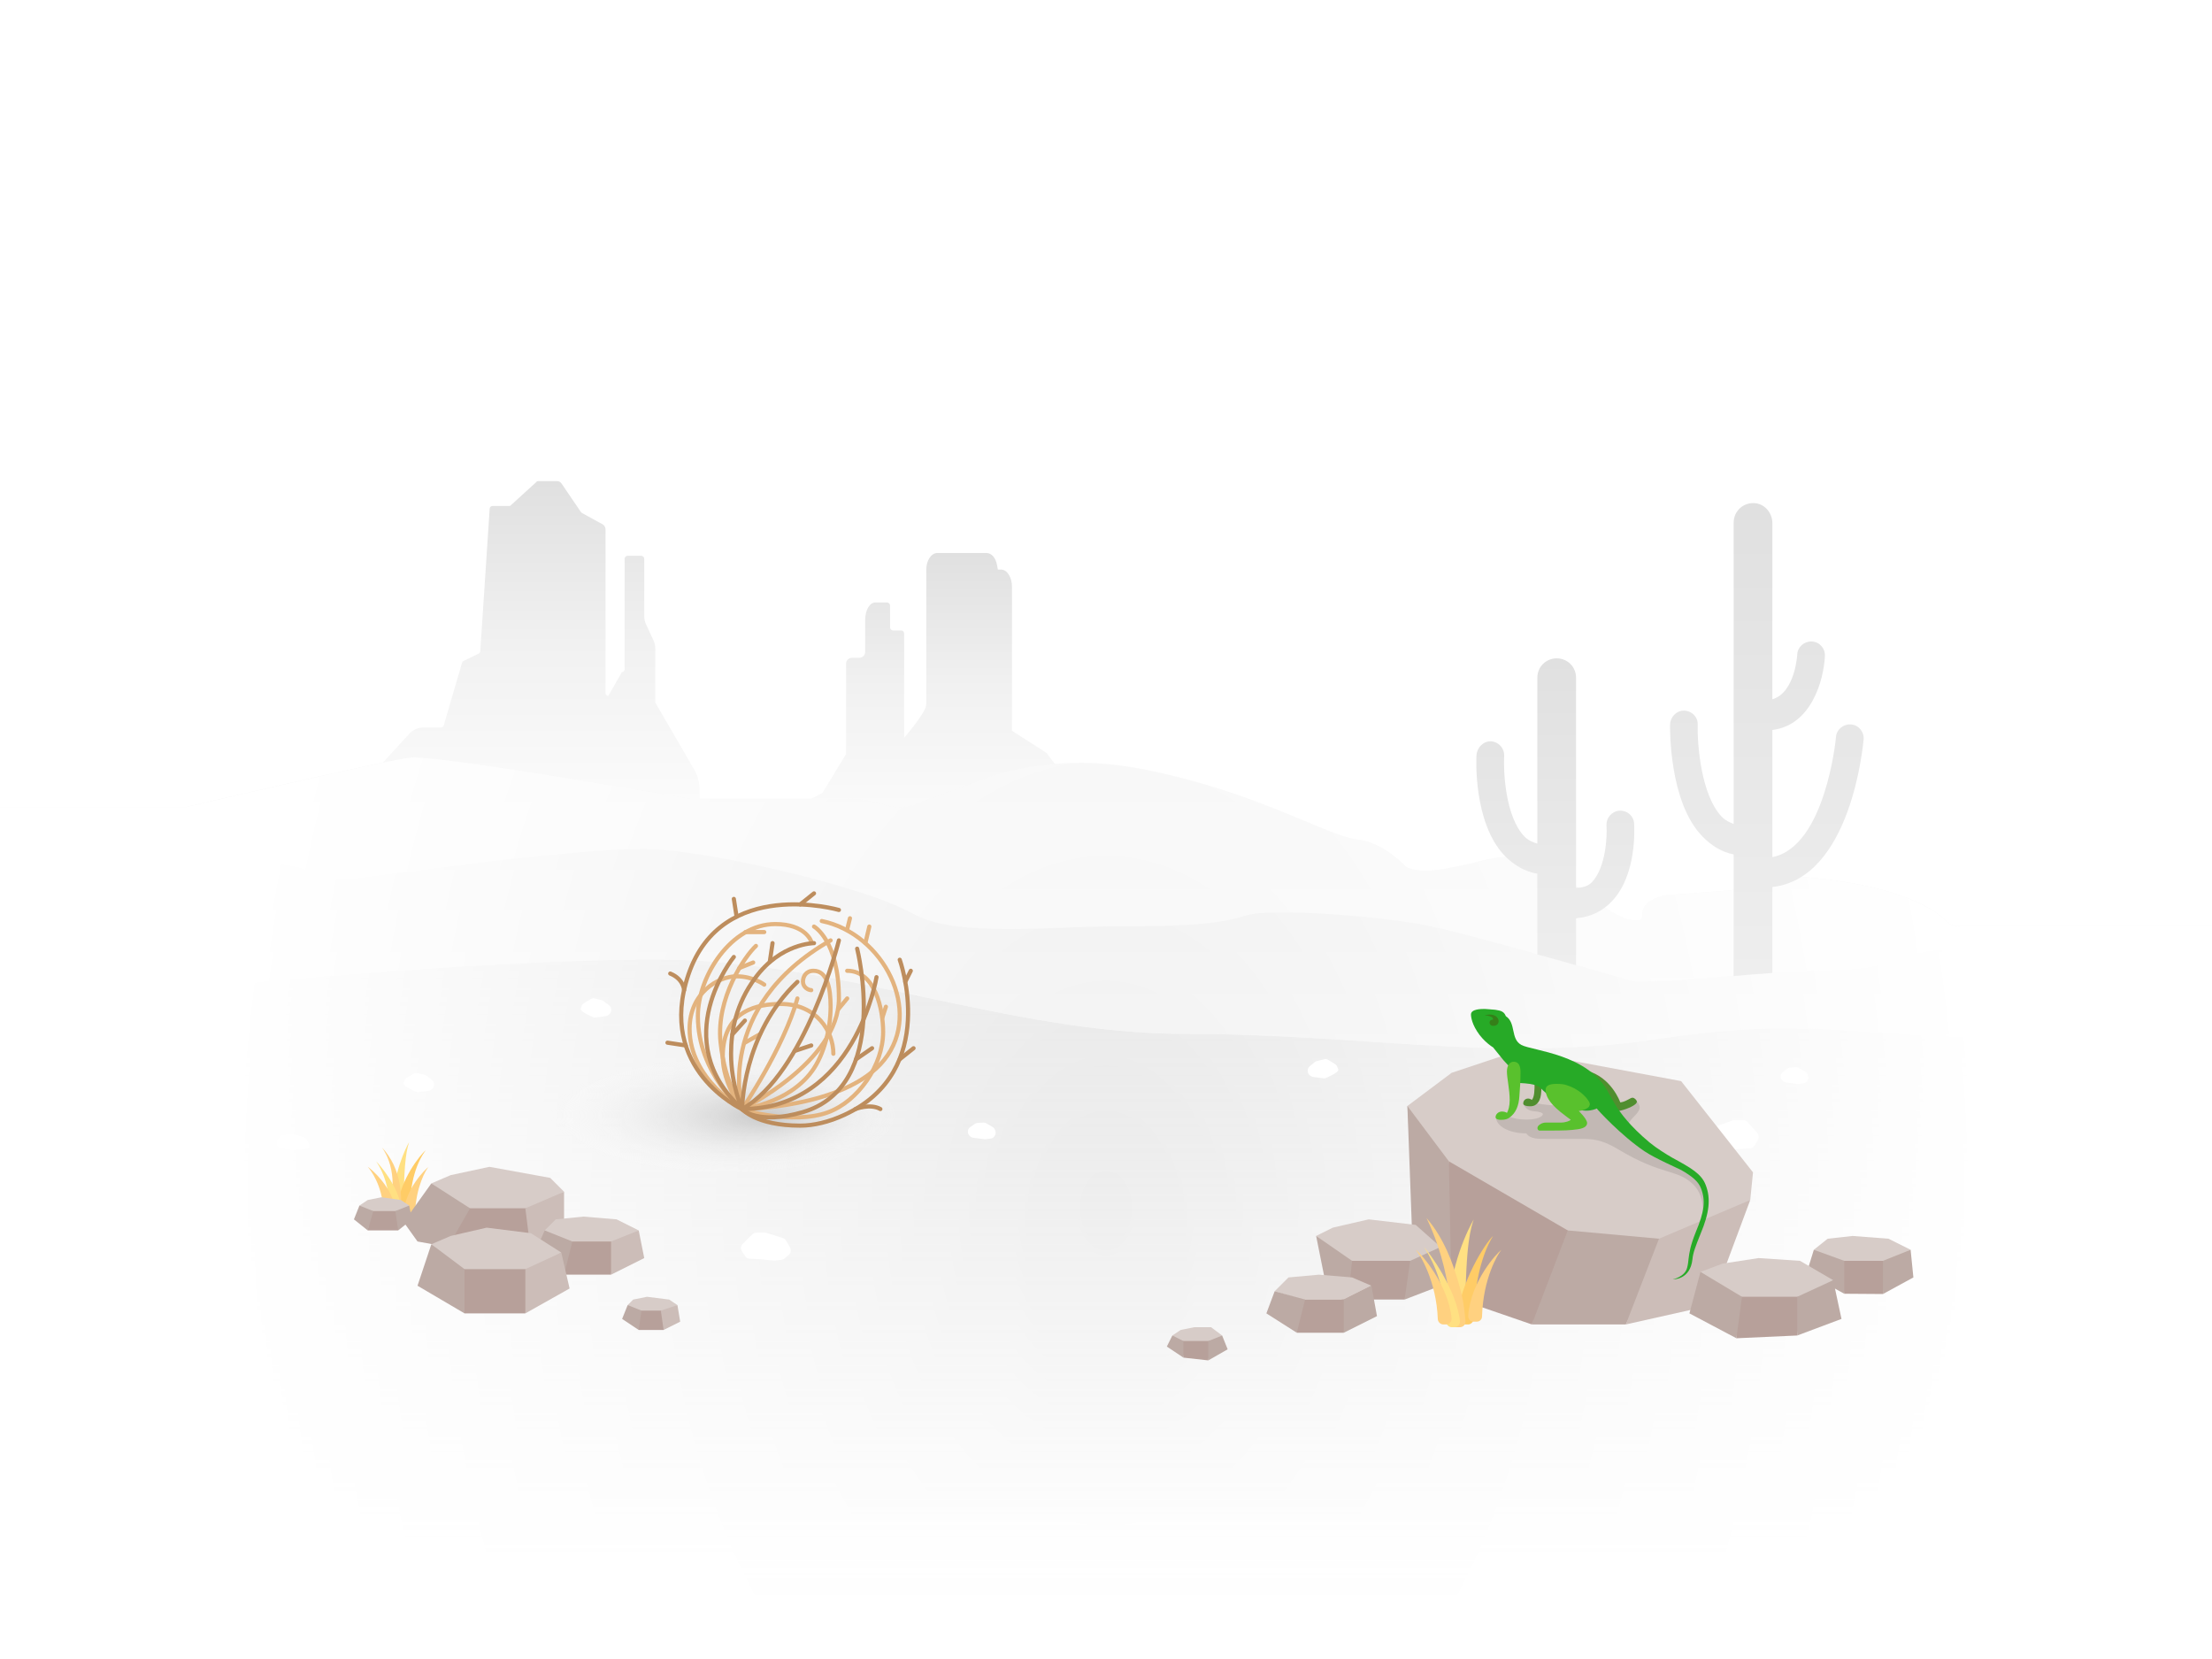 <?xml version="1.0" encoding="utf-8"?>
<!-- Generator: Adobe Illustrator 23.1.0, SVG Export Plug-In . SVG Version: 6.00 Build 0)  -->
<svg version="1.1" id="Layer_1" xmlns="http://www.w3.org/2000/svg" xmlns:xlink="http://www.w3.org/1999/xlink" x="0px" y="0px"
	 viewBox="0 0 800 600" style="enable-background:new 0 0 800 600;" xml:space="preserve">
<style type="text/css">
	.st0{fill:#FFFFFF;}
	.st1{fill:url(#SVGID_1_);}
	.st2{fill:url(#SVGID_2_);}
	.st3{fill:url(#SVGID_3_);}
	.st4{fill:url(#SVGID_4_);}
	.st5{fill:url(#SVGID_5_);}
	.st6{fill:url(#SVGID_6_);}
	.st7{fill:url(#SVGID_7_);}
	.st8{fill:url(#SVGID_8_);}
	.st9{fill:#FFE082;}
	.st10{fill:#FFCC66;}
	.st11{fill:#FFD180;}
	.st12{fill:#D7CCC8;}
	.st13{fill:#BCAAA4;}
	.st14{fill:#CCBDB8;}
	.st15{fill:#B7A09A;}
	.st16{opacity:0.1;enable-background:new    ;}
	.st17{fill:#508E2F;}
	.st18{fill:#27AA27;}
	.st19{fill:#59C12D;}
	.st20{fill:#357F19;}
	.st21{fill:url(#SVGID_9_);}
	.st22{fill:none;stroke:#BD8D5D;stroke-width:1.5;stroke-linecap:round;stroke-miterlimit:10;}
	.st23{fill:none;stroke:#E3B37E;stroke-width:1.5;stroke-linecap:round;stroke-miterlimit:10;}
</style>
<rect y="0" class="st0" width="800" height="600"/>
<g>
	
		<linearGradient id="SVGID_1_" gradientUnits="userSpaceOnUse" x1="193.8" y1="228.728" x2="193.8" y2="426.063" gradientTransform="matrix(1 0 0 -1 0 600.063)">
		<stop  offset="0" style="stop-color:#FFFFFF"/>
		<stop  offset="0.383" style="stop-color:#FCFCFC"/>
		<stop  offset="0.702" style="stop-color:#F1F1F1"/>
		<stop  offset="0.998" style="stop-color:#E0E0E0"/>
		<stop  offset="1" style="stop-color:#E0E0E0"/>
	</linearGradient>
	<path class="st1" d="M251,278.2l-14-24.1v-19.4c0-1.1-0.2-2.2-0.7-3.2l-2.6-5.6c-0.5-1-0.7-2.1-0.7-3.1v-20.7
		c0-0.6-0.5-1.1-1.1-1.1H227c-0.6,0-1.1,0.5-1.1,1.1V242c0,0.6-0.5,1.1-1,1.1l-4.9,8.6c-0.6,0-1-0.5-1-1.1v-59.1
		c0-0.8-0.4-1.5-1.1-1.9l-7.3-4c-0.4-0.2-0.7-0.6-0.9-1c-0.1-0.2-6.4-9.4-6.6-9.7c-0.4-0.6-1-0.9-1.7-0.9h-6.7
		c-0.3,0-0.6,0.1-0.8,0.4c-0.1,0.1-8.9,8.1-9,8.2c-0.2,0.3-0.5,0.4-0.8,0.4h-6c-0.5,0-1,0.4-1,1l-3.4,51.5c0,0.4-0.3,0.7-0.6,0.9
		l-5.4,2.6c-0.3,0.1-0.5,0.4-0.6,0.7l-6.6,22.6c-0.1,0.5-0.5,0.8-1,0.8h-6.3c-2,0-3.8,0.8-5.2,2.3c-3.2,3.5-9.3,10.1-12.4,13.6
		c-1.3,1.5-2,3.4-2,5.3c0,14.8,0.1,79.1,0.1,86.9c0,0.6,119.3-1,119.3-1c0.6,0,1-0.5,1-1.1l-1-83.5C253,282.9,252.3,280.4,251,278.2
		z"/>
	
		<linearGradient id="SVGID_2_" gradientUnits="userSpaceOnUse" x1="340.25" y1="237.163" x2="340.25" y2="400.063" gradientTransform="matrix(1 0 0 -1 0 600.063)">
		<stop  offset="0" style="stop-color:#FFFFFF"/>
		<stop  offset="0.383" style="stop-color:#FCFCFC"/>
		<stop  offset="0.702" style="stop-color:#F1F1F1"/>
		<stop  offset="0.998" style="stop-color:#E0E0E0"/>
		<stop  offset="1" style="stop-color:#E0E0E0"/>
	</linearGradient>
	<path class="st2" d="M378.5,272.3l-12.5-8v-52.1c0-3.4-1.8-6.2-3.9-6.2h-1.2l-0.3-1.5c-0.4-2.7-2-4.5-3.8-4.5H339c-2.2,0-4,2.7-4,6
		v12v36.7c0,3-8,12.1-8,12.1v-37.7c0-0.6-0.5-1.1-1.1-1.1H323c-0.6,0-1.1-0.5-1.1-1.1V219c0-0.6-0.5-1.1-1.1-1.1h-4.2
		c-2.1,0-3.7,2.8-3.7,6.3v11.6c0,1.2-1,2.1-2.1,2.1h-2.7c-1.2,0-2.1,1-2.1,2.1v32.7l-8.5,14l-13.7,7.3c-2.1,0-3.8,2.8-3.8,6.2
		s-0.9,62.7-0.9,62.7l121.9-2l0.4-58L378.5,272.3z"/>
	
		<linearGradient id="SVGID_3_" gradientUnits="userSpaceOnUse" x1="400" y1="7.163" x2="400" y2="326.163" gradientTransform="matrix(1 0 0 -1 0 600.063)">
		<stop  offset="0" style="stop-color:#FFFFFF"/>
		<stop  offset="1" style="stop-color:#F5F5F5"/>
	</linearGradient>
	<path class="st3" d="M710,335c-2.4,0-4,0-5.6-1.4c-6.4-6.9-22.5-13.7-49.8-16.2c-3.5-0.3-6.6-0.5-9.2-0.5
		c-10.4,0-13.7,1.7-14.9,2.9c-1.6,1.5-4,2.4-7.2,2.4l-20.1,1.5c-4.8,0.5-9.1,3.3-9.1,6.2c0,1.7,0,3-2,3c-4,0-8.3-1.7-17-8.7
		c-14.5-11.1-22.5-14.3-30-14.3c-5.7,0.1-11.3,2.2-18.3,3.5c-5.6,1.2-9,1.6-11.7,1.5c-5.1-0.1-6.7-1.5-6.7-1.5s-8-8.8-17.7-9.8
		c-9.6-1-33.8-15.7-70.7-24c-10.8-2.5-20.5-3.7-28.8-3.7c-21,0-33.8,5.2-33.8,5.2l-26.5,9.8c-2.4,1-3.6,1-6.6,1c-3.4,0-9-3-17.5-3
		h-54.7c-0.8,0-1.6,0-2.4,0c0,0-85.4-15-100.5-15c-5.4,0-82,18-82,18H0v301h800V335h-42H710z"/>
	
		<linearGradient id="SVGID_4_" gradientUnits="userSpaceOnUse" x1="400" y1="39.063" x2="400" y2="293.063" gradientTransform="matrix(1 0 0 -1 0 600.063)">
		<stop  offset="0" style="stop-color:#FFFFFF"/>
		<stop  offset="1" style="stop-color:#EEEEEE"/>
	</linearGradient>
	<path class="st4" d="M711,343c-23.8,0-25.3,8-50,8c-27.1,0-45.3,4-70,4c0,0-63.6-18.5-78-20.9c-17.4-2.8-37.5-4.2-51-4.1
		c-5.2,0-9.2,0.4-11.5,1.1c-10.8,3.7-27.3,3.9-44.5,3.9c-14.6,0-28.1,1-40,1c-14.8,0-27.1-0.9-35.8-5.5
		C310.9,319.7,252.6,307,233,307c-18.4,0-53,4.1-77,7.2c-15,1.9-26.5,3.8-33,3.8s-14.8-6-28-6s-29,8.6-29,8.6L0,322v239h800V343H711
		z"/>
	<path class="st0" d="M711,375l89,1v195H0V363l67-5.3c0,0,103.6-10.7,170-10.7s127,26.9,191.6,26.9s114.3,10.6,172.1,1.7
		c16.1-2.4,31.5-3.8,46.3-3.7C671.4,372.1,693.7,375,711,375z"/>
	
		<linearGradient id="SVGID_5_" gradientUnits="userSpaceOnUse" x1="400" y1="29.063" x2="400" y2="253.063" gradientTransform="matrix(1 0 0 -1 0 600.063)">
		<stop  offset="0" style="stop-color:#FFFFFF"/>
		<stop  offset="1" style="stop-color:#E0E0E0;stop-opacity:0.8"/>
	</linearGradient>
	<path class="st5" d="M711,375l89,1v195H0V363l67-5.3c0,0,103.6-10.7,170-10.7s127,26.9,191.6,26.9s114.3,10.6,172.1,1.7
		c16.1-2.4,31.5-3.8,46.3-3.7C671.4,372.1,693.7,375,711,375z"/>
	
		<radialGradient id="SVGID_6_" cx="400" cy="92.243" r="319.956" gradientTransform="matrix(1 0 0 -1.44 0 569.738)" gradientUnits="userSpaceOnUse">
		<stop  offset="0" style="stop-color:#FFFFFF;stop-opacity:0"/>
		<stop  offset="0.922" style="stop-color:#FFFFFF;stop-opacity:0.922"/>
		<stop  offset="1" style="stop-color:#FFFFFF"/>
	</radialGradient>
	<path class="st6" d="M710,335c-2.4,0-4,0-5.6-1.4c-6.4-6.9-22.5-13.7-49.8-16.2c-3.5-0.3-6.6-0.5-9.2-0.5
		c-10.4,0-13.7,1.7-14.9,2.9c-1.6,1.5-4,2.4-7.2,2.4l-20.1,1.5c-4.8,0.5-9.1,3.3-9.1,6.2c0,1.7,0,3-2,3c-4,0-8.3-1.7-17-8.7
		c-14.5-11.1-22.5-14.3-30-14.3c-5.7,0.1-11.3,2.2-18.3,3.5c-5.6,1.2-9,1.6-11.7,1.5c-5.1-0.1-6.7-1.5-6.7-1.5s-8-8.8-17.7-9.8
		c-9.6-1-33.8-15.7-70.7-24c-10.8-2.5-20.5-3.7-28.8-3.7c-21,0-33.8,5.2-33.8,5.2l-26.5,9.8c-2.4,1-3.6,1-6.6,1c-3.4,0-9-3-17.5-3
		h-54.7c-0.8,0-1.6,0-2.4,0c0,0-85.4-15-100.5-15c-5.4,0-82,18-82,18H0v308h800V335H710z"/>
</g>
<g>
	<path class="st0" d="M358.2,411.8l-1.7,0.2c-0.2,0-0.3,0-0.5,0l-4-0.5c-0.5-0.1-1-0.3-1.3-0.7l-0.2-0.2c-0.7-0.9-0.6-2.2,0.3-2.9
		l1.7-1.2c0.3-0.2,0.7-0.4,1.1-0.4l2.1-0.1c0.4,0,0.8,0.1,1.1,0.3l2.2,1.3c0.5,0.3,0.9,0.9,1,1.5l0.1,0.5
		C360.1,410.7,359.3,411.7,358.2,411.8z"/>
	<path class="st0" d="M652.2,391.8l-1.7,0.2c-0.2,0-0.3,0-0.5,0l-4-0.5c-0.5-0.1-1-0.3-1.3-0.7l-0.2-0.2c-0.8-0.9-0.6-2.2,0.3-2.9
		l1.6-1.2c0.3-0.2,0.7-0.4,1.1-0.4l2-0.1c0.4,0,0.8,0.1,1.2,0.3l2.2,1.3c0.6,0.3,0.9,0.9,1,1.5l0.1,0.5
		C654.1,390.7,653.3,391.7,652.2,391.8z"/>
	<path class="st0" d="M150.8,395c0.2,0,0.3,0,0.5,0l3.8-0.5c0.5-0.1,0.9-0.3,1.2-0.7l0.2-0.2c0.7-0.9,0.6-2.3-0.3-3l-1.7-1.4
		c-0.2-0.2-0.4-0.3-0.7-0.4l-2.8-0.7c-0.5-0.1-0.9-0.1-1.4,0.2l-2.5,1.5c-0.4,0.3-0.8,0.7-0.9,1.2l-0.3,0.8
		C145.7,392.9,150.8,395,150.8,395z"/>
	<path class="st0" d="M214.8,368c0.2,0,0.3,0,0.5,0l3.8-0.5c0.5-0.1,0.9-0.3,1.3-0.7l0.2-0.2c0.7-0.9,0.6-2.3-0.3-3
		c0,0-2.2-1.7-2.4-1.8l-2.8-0.7c-0.5-0.1-0.9-0.1-1.4,0.2l-2.5,1.5c-0.4,0.3-0.8,0.7-0.9,1.2l-0.3,0.8
		C209.6,365.9,214.8,368,214.8,368z"/>
	<path class="st0" d="M479.2,390c-0.2,0-0.3,0-0.5,0l-3.8-0.5c-0.5-0.1-0.9-0.3-1.3-0.7l-0.2-0.2c-0.7-0.9-0.6-2.3,0.3-3l1.7-1.4
		c0.2-0.2,0.4-0.3,0.7-0.4l2.8-0.7c0.5-0.1,0.9-0.1,1.4,0.2l2.5,1.5c0.4,0.3,0.8,0.7,0.9,1.2l0.3,0.8
		C484.4,387.9,479.2,390,479.2,390z"/>
	<path class="st0" d="M111.2,415.3l-4.9,0.7c-0.1,0-0.3,0-0.4,0l-4.3-0.7c-0.5-0.1-1-0.4-1.3-0.9l0,0c-0.5-0.8-0.3-1.9,0.3-2.5
		l0.9-0.9c0.3-0.3,0.6-0.5,1-0.5l3.1-0.4c0.3,0,0.5,0,0.8,0.1l3.6,1.2c0.5,0.2,0.9,0.6,1.1,1.1l0.3,0.7c0.1,0.2,0.2,0.4,0.3,0.5
		C112.3,414.2,112,415.2,111.2,415.3z"/>
	<path class="st0" d="M285.4,453.7l-1.6,1.4c-0.3,0.3-0.7,0.4-1.1,0.5l-2.4,0.3c-0.2,0-0.3,0-0.5,0l-3.9-0.4l-4.9-0.3
		c-0.6,0-1.2-0.4-1.5-0.9l-1.2-1.8c-0.5-0.8-0.4-1.8,0.2-2.5l3.6-3.6c0.4-0.4,0.9-0.6,1.4-0.6h3.2c0.2,0,0.4,0,0.6,0.1l5.9,1.9
		c0.5,0.1,0.8,0.5,1.1,0.9l1.4,2.4C286.2,452.1,286,453.1,285.4,453.7z"/>
	<path class="st0" d="M618.6,413.5l1.6,1.6c0.3,0.3,0.7,0.5,1.1,0.5l2.4,0.4c0.2,0,0.3,0,0.5,0l3.9-0.4l4.9-0.3
		c0.6,0,1.2-0.4,1.5-0.9l1.2-2c0.5-0.9,0.4-2-0.2-2.7l-3.6-4c-0.4-0.4-0.9-0.6-1.4-0.6h-3.2c-0.2,0-0.4,0-0.6,0.1l-5.9,2.1
		c-0.5,0.2-0.8,0.5-1.1,1l-1.4,2.6C617.8,411.7,618,412.8,618.6,413.5z"/>
</g>
<g>
	
		<linearGradient id="SVGID_7_" gradientUnits="userSpaceOnUse" x1="562.499" y1="361.963" x2="562.499" y2="250.963" gradientTransform="matrix(1 0 0 -1 0 600.063)">
		<stop  offset="0" style="stop-color:#E0E0E0"/>
		<stop  offset="1" style="stop-color:#EEEEEE"/>
	</linearGradient>
	<path class="st7" d="M556,316c0,10,0,21.5,0,29.2c4.9,1.3,9.6,2.6,14,3.9c0-4.5,0-10.4,0-17c5.2-0.4,9.7-2.6,13.1-6.3
		c8.9-9.5,8-26.2,7.9-28c-0.2-2.8-2.6-4.8-5.3-4.6c-2.8,0.2-4.8,2.6-4.7,5.3c0.3,3.9-0.2,15.1-5.2,20.5c-1.5,1.6-3.8,2.1-5.8,2.1
		c0-32.8,0-74.8,0-76c0-3.9-3.1-7-7-7s-7,3.1-7,7c0,2.2,0,32.9,0,60c-1.8-0.5-3.3-1.2-4.7-2.6c-6.9-7.2-7.6-23.5-7.3-29.1
		c0.1-2.8-2-5.1-4.7-5.3c-2.8-0.1-5.1,2.2-5.3,5c-0.1,1-1.2,24.4,10.1,36.3C547.4,312.8,551.4,315.2,556,316z"/>
</g>
<g>
	
		<linearGradient id="SVGID_8_" gradientUnits="userSpaceOnUse" x1="639.005" y1="418.113" x2="639.005" y2="247.063" gradientTransform="matrix(1 0 0 -1 0 600.063)">
		<stop  offset="0" style="stop-color:#E0E0E0"/>
		<stop  offset="1" style="stop-color:#EEEEEE"/>
	</linearGradient>
	<path class="st8" d="M627,309v44c4.5-0.4,9.2-0.8,14-1.1v-31.1c28.5-3.2,32.8-51.3,33-53.4c0.2-2.8-1.8-5.2-4.6-5.4
		c-2.7-0.2-5.2,1.8-5.4,4.6c0,0.4-3.8,39.6-23,43.4v-46c14.1-1.7,18.6-18,19-26.8c0.1-2.8-2-5.1-4.8-5.2c-2.7-0.1-5.1,2-5.2,4.7
		c0,0.2-0.8,13.8-9,16.2v-63.7c0-3.6-2.6-6.8-6.1-7.2c-4.3-0.5-7.9,2.8-7.9,7c0,2.3,0,61,0,109c-1.5-0.6-2.9-1.2-4.2-2.5
		c-7.7-7.9-9-26.8-8.8-33.4c0.1-2.8-2.1-5-4.9-5.1H609c-2.7,0-4.9,2.3-5,5c0,1.1-0.5,28,11.7,40.5C618.9,305.8,622.7,308.2,627,309z
		"/>
</g>
<g>
	<path class="st9" d="M142,436.5c0-11.7,4.8-21.5,6-23.5c-0.6,1.9-2,5.5-2,23.5H142z"/>
	<path class="st10" d="M144,435.6c0.7-8.6,7.9-18,10-19.6c-1.2,1.5-5.4,7.6-5.7,19.7c0,0.7-0.7,1.3-1.4,1.3h-1.4
		C144.6,437,143.9,436.3,144,435.6z"/>
	<path class="st11" d="M146,438.5c0.7-8.7,7.8-15.6,9-16.5c-1,1.1-4.5,7.1-4.9,16.7c0,0.7-0.6,1.3-1.4,1.3h-1.4
		C146.6,440,145.9,439.3,146,438.5z"/>
	<path class="st11" d="M144.5,427.9c-0.4-2.3-1.2-4.6-2.2-6.8c-1.1-2.2-2.4-4.3-4.2-6.1c1.5,2,2.4,4.2,3,6.4
		c0.6,2.2,0.9,4.5,0.9,6.7c0,1,0,2-0.1,2.9c1,3.3,1.6,7,0.8,10.2c-0.1,0.3,0.2,0.7,0.6,0.8l0,0c0.5,0.1,0.9-0.2,1-0.5
		c0.4-2.1,0.7-4.3,0.8-6.4C145.1,432.6,144.9,430.3,144.5,427.9z"/>
	<path class="st9" d="M140.9,436.8c-0.3-10.1-3.9-15.4-4.9-16.8c1.2,1.1,8.2,9.2,9,16.6c0.1,0.7-0.6,1.4-1.4,1.4h-1.3
		C141.5,438,140.9,437.5,140.9,436.8z"/>
	<path class="st11" d="M138.7,437.8c-0.4-9.1-4.7-14.7-5.7-15.8c1.3,0.8,9.1,7.5,10,15.6c0.1,0.8-0.6,1.4-1.4,1.4h-1.4
		C139.4,439,138.8,438.4,138.7,437.8z"/>
</g>
<g>
	<g>
		<polygon class="st12" points="634,424 608,391 549,380 525,388 509,400 510.9,430.5 537.7,450.9 561.3,461.6 591.4,460.6 633,434 
					"/>
		<polygon class="st13" points="554,479 588,479 603.8,448.2 600,448 567,445 562.7,444.5 		"/>
		<polygon class="st13" points="509,400 524,420 527.5,446.7 525,469 511,454 		"/>
		<polygon class="st14" points="633,434 600,448 588,479 618.8,472.1 		"/>
		<polygon class="st15" points="525,469 554,479 567,445 524,420 		"/>
	</g>
	<g>
		<polygon class="st12" points="163,425 156,428 169,439 190,439 204,431 199,426 177,422 		"/>
		<polygon class="st15" points="192,437 167,437 162,451 192,453 		"/>
		<polygon class="st13" points="156,428 170,437 162,451 151,449 146,442 		"/>
		<polygon class="st14" points="204,431 190,437 192,453 204,447 		"/>
	</g>
	<g>
		<polygon class="st12" points="201,441 197,445 207,451 221,451 231,445 223,441 211,440 		"/>
		<polygon class="st15" points="223,449 205,449 204,461 221,461 		"/>
		<polygon class="st13" points="197,445 207,449 204,461 193,454 		"/>
		<polygon class="st14" points="231,445 221,449 221,461 233,455 		"/>
	</g>
	<g>
		<polygon class="st12" points="133,434 130,436 135,440 143,440 148,436 145,434 138,433 		"/>
		<polygon class="st15" points="144,438 134,438 133,445 144,445 		"/>
		<polygon class="st13" points="148,436 143,438 144,445 149,441 		"/>
		<polygon class="st13" points="130,436 135,438 133,445 128,441 		"/>
	</g>
	<g>
		<polygon class="st12" points="229,470 227,472 232,476 239,476 245,472 242,470 234,469 		"/>
		<polygon class="st15" points="241,474 230,474 231,481 240,481 		"/>
		<polygon class="st13" points="227,472 232,474 231,481 225,477 		"/>
		<polygon class="st14" points="245,472 239,474 240,481 246,478 		"/>
	</g>
	<g>
		<polygon class="st12" points="427,481 424,483 428,487 437,487 442,483 438,480 432,480 		"/>
		<polygon class="st15" points="438,485 427,485 428,491 437,492 		"/>
		<polygon class="st13" points="424,483 428,485 428,491 422,487 		"/>
		<polygon class="st13" points="442,483 437,485 437,492 444,488 		"/>
	</g>
	<g>
		<polygon class="st12" points="163,447 156,450 168,461 190,461 203,453 192,446 176,444 		"/>
		<polygon class="st15" points="192,459 166,459 168,475 190,475 		"/>
		<polygon class="st13" points="156,450 168,459 168,475 151,465 		"/>
		<polygon class="st14" points="203,453 190,459 190,475 206,466 		"/>
	</g>
	<g>
		<polygon class="st12" points="482,444 476,447 489,458 510,458 521,451 512,443 495,441 		"/>
		<polygon class="st15" points="513,456 487,456 487,470 508,470 		"/>
		<polygon class="st13" points="476,447 489,456 487.4,471.1 480,467 		"/>
		<polygon class="st13" points="521,451 510,456 508,470 521,465 		"/>
	</g>
	<g>
		<polygon class="st12" points="661,448 656,452 667,458 681,458 691,452 683,448 670,447 		"/>
		<polygon class="st15" points="683,456 665,456 667,467.9 681,468 		"/>
		<polygon class="st13" points="656,452 667,456 667,467.9 653.4,460.4 		"/>
		<polygon class="st13" points="691,452 681,456 681,468 692,462 		"/>
	</g>
	<g>
		<polygon class="st12" points="623,457 615,460 630,471 650,471 663,463 651,456 636,455 		"/>
		<polygon class="st15" points="652,469 628,469 628,484 650,483 		"/>
		<polygon class="st13" points="615,460 630,469 628,484 611,475 		"/>
		<polygon class="st13" points="663,463 650,469 650,483 666,477 		"/>
	</g>
	<g>
		<polygon class="st12" points="466,462 461,467 471,470 486,470 496,465 489,462 477,461 		"/>
		<polygon class="st15" points="488,470 470,470 469,482 486,482 		"/>
		<polygon class="st13" points="461,467 472,470 469,482 458,475 		"/>
		<polygon class="st13" points="496,465 486,470 486,482 498,476 		"/>
	</g>
</g>
<g>
	<path class="st9" d="M524,475c0-17,7.3-31.1,9-34c-0.9,2.8-3,8-3,34H524z"/>
	<path class="st10" d="M527,477c1-13.2,10.3-27.6,13-30c-1.5,2.3-6.6,11.4-7,29.9c0,1.1-1,2.1-2,2.1h-1.9
		C528,479,526.9,478.1,527,477z"/>
	<path class="st11" d="M531,475.8c1-12.6,10.4-22.6,12-23.8c-1.3,1.6-6.6,10.2-7,24.1c0,1.1-0.9,1.9-1.9,1.9h-1.3
		C531.8,478,530.9,477,531,475.8z"/>
	<path class="st11" d="M523.9,467c2.4,4.5,1.1,13,1.1,13h3c1.2,0,2.1-1,2-2.2c-0.4-4.1-0.6-7.1-2.2-12.8
		c-2.1-7.7-5.6-17.3-11.9-24.5C522.2,453.5,523.7,465.5,523.9,467z"/>
	<path class="st9" d="M523,478.1c-0.4-15.7-6.7-25-8-27.1c1.7,1.7,11.8,15.4,13,26.8c0.1,1.2-0.8,2.2-2,2.2h-1
		C524,480,523.1,479.1,523,478.1z"/>
	<path class="st11" d="M520,477.1c-0.5-13.9-6.5-23.5-8-25.1c1.8,1.2,11.8,12.5,13,24.8c0.1,1.2-0.8,2.2-2,2.2h-1
		C521,479,520.1,478.2,520,477.1z"/>
</g>
<g>
	<path class="st16" d="M614.5,426.3c-19.5-12.8-24.8-16.2-25.5-18.9c-0.6-2.3,4-4.4,4-6.9c0-1.1-1.1-2.4-1.1-2.4l-7,1.5
		c0,0-13.7,0.3-19.6,0.3c-5.6,0-10.3-1-10.3-1h-4c0,1.1,1.3,2.9,3.9,3c1.4,0.1,3.1,0.5,3.1,1c0,0.9-2,2-5.9,2c-4.1,0-6-1-6.1-1
		c-1.4,0-3,0-3,0h-2c0,3.3,4.6,6,11,6c1.5,2.1,4.1,2,8,2c4,0,7.4,0,11.8,0c3.5,0,7.3,0,13.5,3.8c16,9.6,21.2,7,27,12.6
		c5.2,5,3.2,13.2,3.2,13.2S620,429.9,614.5,426.3z"/>
	<path class="st17" d="M590.4,397c-0.5,0-0.9,0.4-2.4,1.1c-1,0.5-2,0.6-2,0.6s-3.2-9.2-12.2-11.5c-5.9-1.5-3.2,3.1-3.2,3.1l3.4,7.2
		c0,0,0.8,3,2.2,2.8c3.5-0.6,4.9-1.9,4.9-1.9s0.6,3.5,3.1,3.5s6-1.6,6.9-2.3c0.6-0.4,0.9-0.8,0.9-1.2
		C591.9,397.8,591.1,397,590.4,397z"/>
	<path class="st17" d="M552.5,383c0.3,2.5,2.5,6.7,2.5,9c0,1.8,0,4.8-1,5.8c0,0-0.6-0.5-1.3-0.5c-1.1,0-1.8,0.8-1.8,1.8
		c0,0.6,0.9,1,2.4,1c0.8,0,1.6-0.1,2.3-0.7c2.2-1.8,1.7-4.9,2-8.3c0.1-2,0.3-3.7,0.4-5.3C556.1,385,554.3,384.1,552.5,383z"/>
	<path class="st18" d="M616.9,428.6c-1.5-4.1-5.5-6.3-12.1-9.9c-2.1-1.2-5.8-3.5-8.2-5.5c-7.2-6-10.6-10.8-12.1-13.2
		c-0.7-1.1-2.3-3.9-2.6-4.5c-7.2-14.4-27.7-15.4-31.7-17.6s-1.8-7.9-5.6-10.4c-0.6-1.6-1.7-2-3.8-2.3c-1.9-0.2-2.8-0.2-3.8-0.3
		c-1.3,0-5,0-5,2c0,0-0.1,2.5,2.2,6.1c2.4,3.8,5.8,5.8,5.8,5.8l3.8,4.7l3.9,4.2l-0.2,4c0,0,7.7-0.3,9.7,1.8
		c1.9,2.1,6.9,5.9,12.1,7.4c1.6,0.4,3,0.8,4.3,0.8c2.1,0,3.5-0.6,3.9-0.8c0.1,0.3,8.8,9.8,17.3,15.5c3.9,2.6,12,6.1,13.3,6.8
		c3.8,2.2,6.1,4,7.1,6.6c1.7,4.5,1.2,8.4-1.9,15.8c-2,5-2.3,7.3-2.6,9.6c-0.1,1-0.2,2-0.5,3.2c-0.8,3.4-5.2,4.3-5.2,4.3
		s6.3,0.3,7.1-7.3c0.2-2.2,1-4.4,2.9-9.1C618.2,438.7,618.8,433.5,616.9,428.6z"/>
	<path class="st19" d="M547.4,384c-1.4,0-2.4,1.4-2.4,3.5c0,2.5,1,6.5,1,10.4c0,2.1-0.5,3.8-1,4.6c-0.3-0.3-1.1-0.5-1.8-0.5
		c-1.3,0-2.3,1-2.3,2c0,0.5,0.4,1,2,1c1.4,0,2.4-0.3,3-0.8c2.3-1.6,3.4-4.3,3.6-7.7c0.2-3,0.4-5.1,0.4-7.5
		C550,386.9,550,384,547.4,384z"/>
	<path class="st19" d="M574.8,398.6c-1.1-2-4-4.9-8.4-6.2c-0.6-0.2-1.6-0.4-3.4-0.4c-2.2,0-4,0.4-4,2.1c0,2,1,4.5,5.3,8
		c1.8,1.4,2.8,2.2,3.8,2.9c-0.4,0.4-1.9,1-3.7,1c-2,0-2.3,0-5.4,0c-1.2,0-2.4,0.7-2.8,1.4c-0.4,0.7,0,1.6,0.8,1.5c0.5,0,1.7,0,2.4,0
		c6.9,0,8.3-0.1,11.3-0.5c2.6-0.4,3.3-1.3,3.3-2.3c0-0.2-0.1-0.5-0.2-0.7c-0.7-1.5-1.8-2.5-2.8-3.6c1-0.1,2.1-0.4,3.2-1.1
		c0.5-0.3,0.7-0.8,0.8-1.4C575,399.2,574.9,398.9,574.8,398.6z"/>
	<path class="st20" d="M541.3,367.8c-1.5-1.5-4.3-0.6-4.3-0.6s2.6,0.2,2.9,1.1c0.1,0.3,0,0.5,0,0.5s-0.5-0.1-0.9,0.3
		c-0.7,0.8,0,1.8,0.8,1.9c0.6,0,1.2,0,1.7-0.5C542,370.1,542.4,368.9,541.3,367.8z"/>
</g>
<radialGradient id="SVGID_9_" cx="2247.043" cy="-348.953" r="42.798" fx="2258.525" fy="-349.224" gradientTransform="matrix(1.495 0 0 -0.503 -3097.832 227.979)" gradientUnits="userSpaceOnUse">
	<stop  offset="0" style="stop-color:#BDBDBD;stop-opacity:0.8"/>
	<stop  offset="1" style="stop-color:#FFFFFF;stop-opacity:0"/>
</radialGradient>
<ellipse class="st21" cx="281.3" cy="405.2" rx="82.3" ry="42.2"/>
<g>
	<path class="st22" d="M242.4,352.1c4.9,2,5,6,5,6"/>
	<path class="st22" d="M309.4,401.1c0,0,5.3-2.1,9,0"/>
	<line class="st22" x1="325.4" y1="383.1" x2="330.4" y2="379.1"/>
	<line class="st22" x1="289.4" y1="327.1" x2="294.4" y2="323.1"/>
	<line class="st22" x1="266.4" y1="331.5" x2="265.4" y2="325.1"/>
	<line class="st22" x1="248" y1="378.1" x2="241.4" y2="377.1"/>
	<line class="st22" x1="327.4" y1="355.1" x2="329.4" y2="351.1"/>
	<line class="st23" x1="272.4" y1="348.1" x2="267.4" y2="350.1"/>
	<line class="st23" x1="306.4" y1="336.1" x2="307.4" y2="332.1"/>
	<line class="st23" x1="303.1" y1="365.1" x2="306.4" y2="361.1"/>
	<line class="st22" x1="287.4" y1="380.1" x2="293.4" y2="378.1"/>
	<line class="st22" x1="264.9" y1="374.1" x2="269.4" y2="369.1"/>
	<line class="st22" x1="278.4" y1="347.9" x2="279.4" y2="341.1"/>
	<line class="st23" x1="269.6" y1="337.1" x2="276.4" y2="337.1"/>
	<line class="st22" x1="309.6" y1="383.1" x2="315.4" y2="379.1"/>
	<line class="st23" x1="319.1" y1="368.1" x2="320.4" y2="364.1"/>
	<line class="st23" x1="269.4" y1="377.1" x2="274.9" y2="374"/>
	<line class="st23" x1="313" y1="341" x2="314.4" y2="335.1"/>
	<path class="st23" d="M268.4,401.1c0,0,35-17,35-40c0-21-9-26-9-26"/>
	<path class="st23" d="M268.4,401.3c0,0,18.3,5.6,31,1c11-4,20-17.1,20-29.1c0-8-2.8-22.1-13-22.1"/>
	<path class="st23" d="M268.4,401.1c0,0-10.4-36.8,32-61"/>
	<path class="st23" d="M268.4,401.1c0,0,15-22,20-40"/>
	<path class="st23" d="M268.4,401.1c0,0-7-9-7-19c0-17,13-19,21-19c13,0,19,10,19,18"/>
	<path class="st23" d="M268.4,401.1c0,0-19-10.6-19-29c0-13,10.3-19,17-19c6,0,10,3,10,3"/>
	<path class="st23" d="M268.4,401.1c0,0,16.5-1.8,25.2-13.6c4.5-6.1,6.8-15.6,6.8-23.4c0-7-1.3-13-6.2-13c-2.7,0-3.8,2.1-3.8,3.9
		c0,2.1,2,3.1,3,3.1"/>
	<path class="st23" d="M273.4,342.1c-3.9,3.6-14.5,18.8-12.8,34.9s7.8,23.1,7.8,23.1"/>
	<path class="st23" d="M293.4,340.5c0,0-2-6.3-13-6.3c-16,0-28,18.9-28,33.3c0,20.9,16.1,33.7,16.1,33.7"/>
	<path class="st23" d="M297.2,333.1c22.3,4.6,36.7,32.6,22.6,50.2s-51.4,17.8-51.4,17.8"/>
	<path class="st22" d="M268.3,401.1c0,0-31-14.3-19.3-48.7c12.1-35.5,54.4-23.3,54.4-23.3"/>
	<path class="st22" d="M303.4,340.1c0,0-12,48-35,61"/>
	<path class="st22" d="M317,353.4c0,0-7.7,47.7-48.7,47.7"/>
	<path class="st22" d="M310,343.1c0,0,12.5,49.6-19.6,59.1c-16.5,4.8-22-1-22-1"/>
	<path class="st22" d="M268.4,401.1c0,0,0-27.1,20-46"/>
	<path class="st22" d="M325.4,347.1c0,0,14.5,40.1-20,56.1c-5.6,2.6-11.2,3.9-16,3.9c-16,0-21-6-21-6"/>
	<path class="st22" d="M265.4,346.1c0,0-24.4,29.9,3,55"/>
	<path class="st22" d="M268.4,401.1c0,0-4-8.6-4-20c0-8.2,1.7-17.9,8.8-27.5c9.2-12.5,21.2-12.5,21.2-12.5"/>
</g>
</svg>
